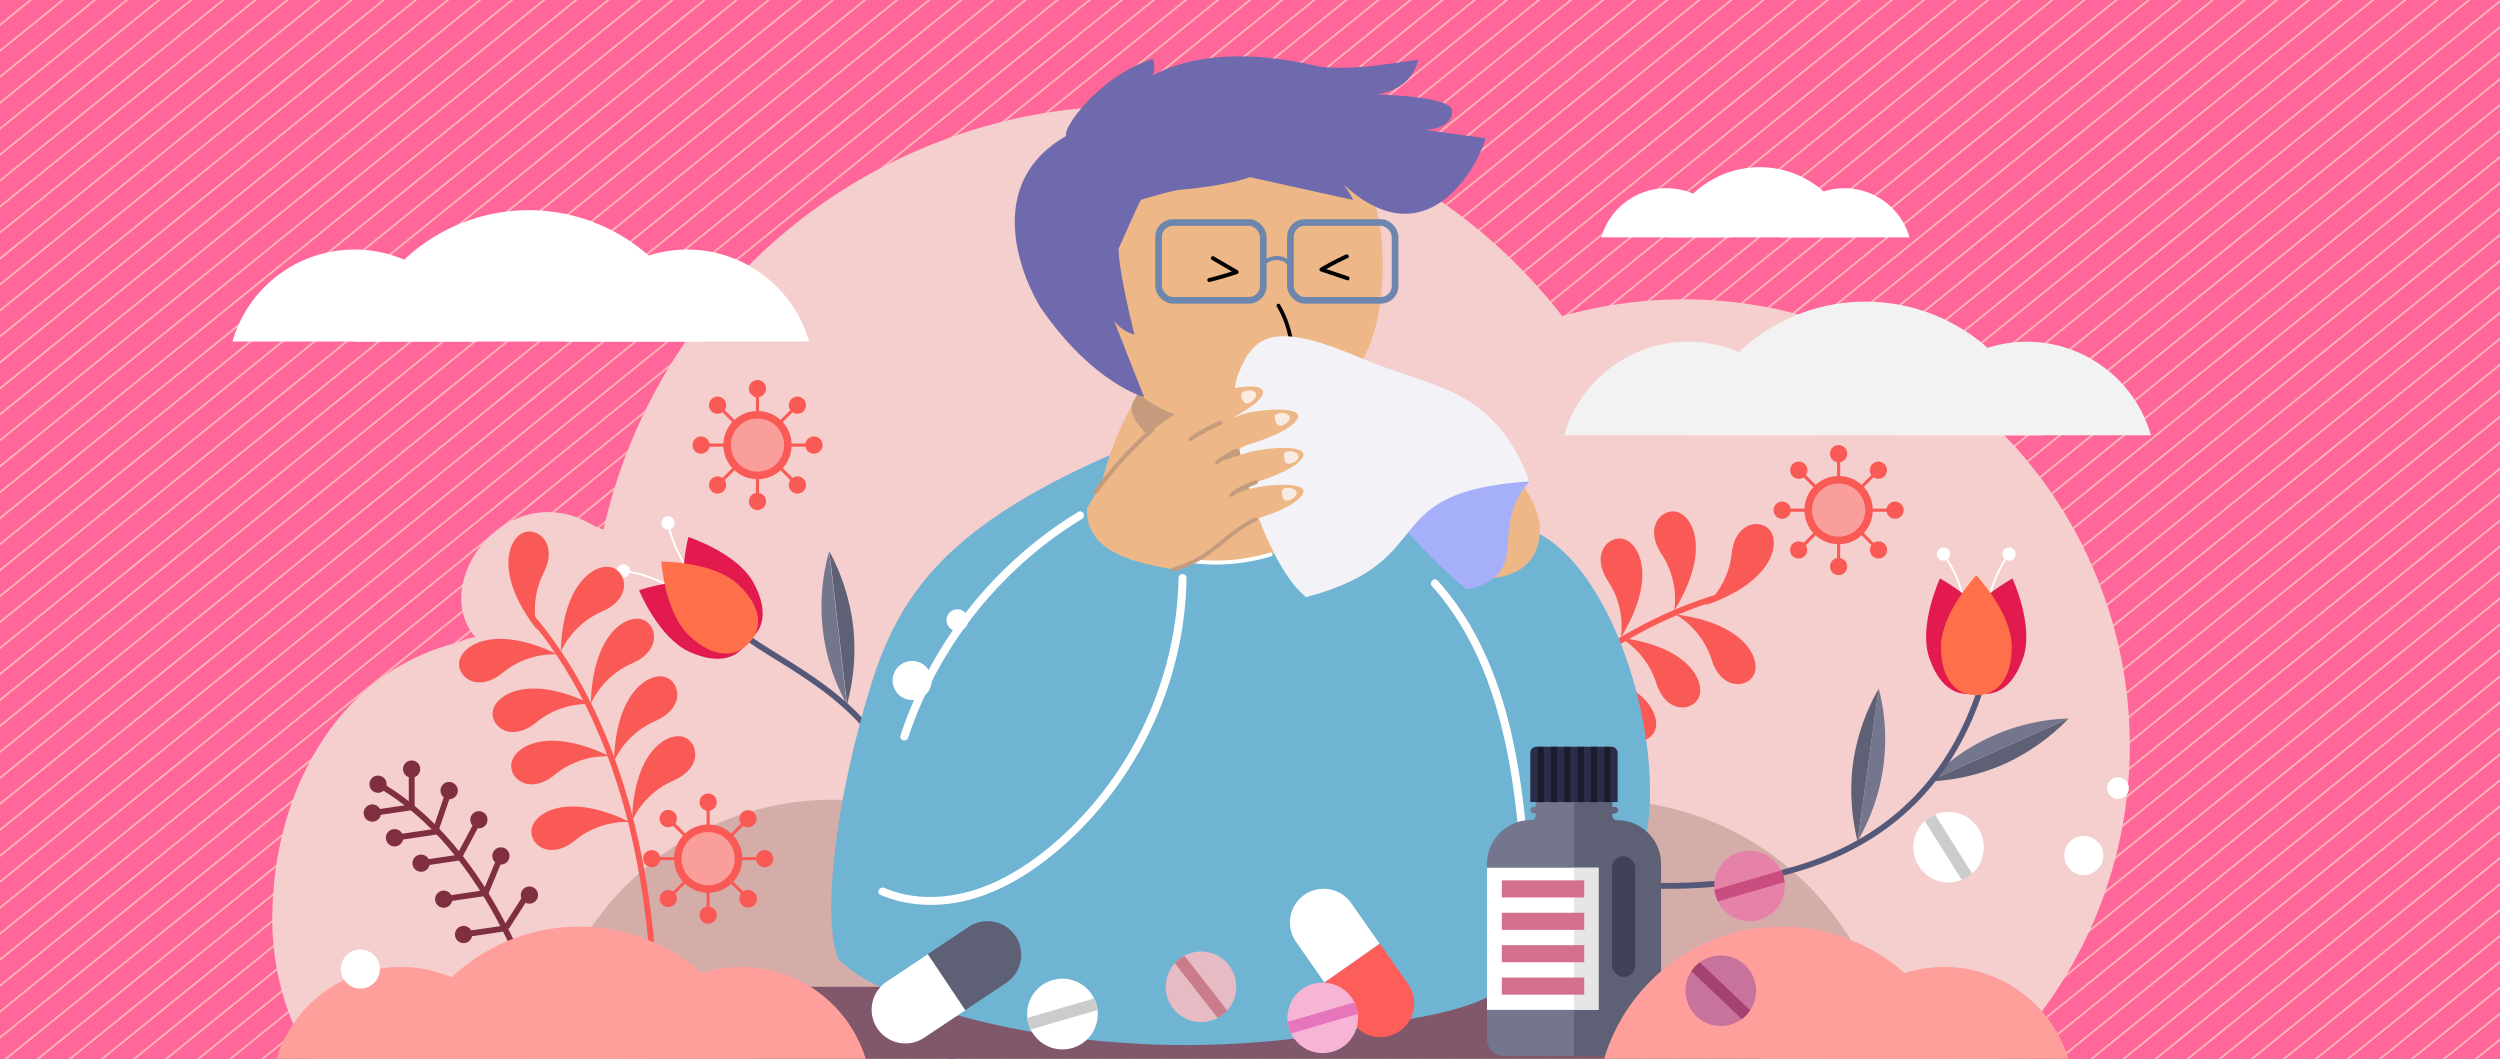 <svg xmlns="http://www.w3.org/2000/svg" xmlns:xlink="http://www.w3.org/1999/xlink" viewBox="0 0 850 360"><rect x="0" y="0" width="850" height="360" fill="#808080" stroke="none"/><defs><style>.a4c7969a-63e3-45a7-9d9c-d0e20f0226f5,.a50a6dd4-1b81-4398-8890-001f35bb41a0,.b22ba781-8f64-4291-9416-f53f74d6c5a6,.b37a8193-2895-447b-897c-4a8a0ee7dec5,.b8c4488e-e87e-4f2f-80f3-ec3df014f29b,.bd7a9749-310d-4b77-8c25-92f79cda345f,.bf57d876-d22a-4a6c-a8c4-c4ced3d483f9,.e0f64d3b-d549-45f2-bf91-9751d16addb8,.e90978fa-03b1-43a0-b400-3ef931acc4cb{fill:none;}.a876517e-f35c-410d-8287-395599f68322{clip-path:url(#b7cf26b9-7e59-45d4-bdc4-9b65b955c044);}.e90978fa-03b1-43a0-b400-3ef931acc4cb{stroke:#ffb5b5;stroke-width:0.64px;}.a4c7969a-63e3-45a7-9d9c-d0e20f0226f5,.b22ba781-8f64-4291-9416-f53f74d6c5a6,.b8c4488e-e87e-4f2f-80f3-ec3df014f29b,.bd7a9749-310d-4b77-8c25-92f79cda345f,.bf57d876-d22a-4a6c-a8c4-c4ced3d483f9,.e90978fa-03b1-43a0-b400-3ef931acc4cb{stroke-miterlimit:10;}.b4327af8-0439-4602-aa60-175a27d9aaf0{clip-path:url(#e4b72fda-25fc-4143-8110-bfcac3b9da2b);}.a28cbc08-68e3-4d8b-838c-af3fad99869a{fill:#f69;}.ef56751c-de7c-439e-9b47-afa51192fc1c{fill:#f5cece;}.a27481be-0895-4e09-8150-de12a75174c5{fill:#fff;}.aead183c-67c7-4bde-88f6-00f123e97e9f{fill:#fa5a55;}.b37a8193-2895-447b-897c-4a8a0ee7dec5{stroke:#fa5a55;}.a50a6dd4-1b81-4398-8890-001f35bb41a0,.b37a8193-2895-447b-897c-4a8a0ee7dec5{stroke-linecap:round;stroke-linejoin:round;}.b37a8193-2895-447b-897c-4a8a0ee7dec5,.bd7a9749-310d-4b77-8c25-92f79cda345f,.bf57d876-d22a-4a6c-a8c4-c4ced3d483f9{stroke-width:2px;}.b22ba781-8f64-4291-9416-f53f74d6c5a6{stroke:#2f7d80;stroke-width:2.66px;}.a95d9c83-c225-4e2c-ba87-d8cc0505286f{fill:#2f7d80;}.f326fd48-80aa-499f-ae5d-0ee6077fba5b{fill:#d4ada9;}.b1bec366-e981-48eb-a3c2-6f91917b4c74{fill:#5e6175;}.bda631d1-03ce-49b6-ba11-aa5cae96788a{fill:#73768c;}.bd7a9749-310d-4b77-8c25-92f79cda345f{stroke:#54597a;}.b8c4488e-e87e-4f2f-80f3-ec3df014f29b{stroke:#fff;stroke-width:0.67px;}.ae36ae4f-fa58-4c08-9fcd-d07313612db9{fill:#e21a4e;}.b04d46d5-a2f7-4404-af9b-41bd25882a6b{fill:#ff704a;}.ba6fbc56-3b45-4c7c-bb3b-755b494acf77{fill:#80576b;}.e40a04b0-03a0-42b7-b18c-36f65f86a198{fill:#70b4d4;}.f6833b65-4a4d-4823-ba8f-b8c2079da6d2{fill:#edb787;}.a279640d-d5ca-460e-b6ba-2c4a3506b30a{fill:#c49b7c;}.e7f3070b-316e-4160-b7a4-01c9499497d7{fill:#a6affa;}.f2a5b4e9-fd83-4ac4-b21b-88257974d17c{fill:#f3f2f7;}.e68a86be-ac73-4e18-9b01-6104971ea294{fill:#f9ebe1;}.a50a6dd4-1b81-4398-8890-001f35bb41a0{stroke:#c49b7c;stroke-width:1.36px;}.ec446cee-8027-4d65-abec-abc8954dd256{fill:#6e6aad;}.a4c7969a-63e3-45a7-9d9c-d0e20f0226f5{stroke:#6c86ad;stroke-width:2.26px;}.b1146db5-672f-4df0-9996-92c259b31fd1{fill:#6c86ad;}.bf57d876-d22a-4a6c-a8c4-c4ced3d483f9{stroke:#802f41;}.ff65cb23-986f-416a-8521-e3a23dd69863{fill:#802f41;}.ff5aaf54-e6d0-4f60-a506-fd64023d3618{fill:#2a2d4a;}.a907851a-58cb-45fc-8de7-a4b335517a4d{fill:#1a1c2e;}.ab2d9a93-a97d-4c84-984a-2a3bedf4907d{fill:#404357;}.ad263938-ab3b-4d5a-9331-532ed6c2626a{fill:#e6e6e6;}.bc411a75-59e0-4b2d-aa23-c1380de4b7dc{fill:#d4708e;}.e8aaf2c6-d576-45c6-9b2f-17ca058fc95c{fill:#fe5e5a;}.a7806ac4-c6a8-47aa-8b96-dd1e5447c71d{fill:#e6bbc3;}.b1a17b4e-7f6f-48c6-a8d0-75bd9ebcb65f{fill:#c97c89;}.f98f9c9d-0165-445b-b29c-b06a4721fe06{fill:#ccc;}.a5468bfe-50c6-425f-b37c-2d5797e42871{fill:#f7b5d6;}.be641520-acef-466b-ade3-5f2ef06e0558{fill:#e675bc;}.b56865f5-9c64-4007-9944-61309e45e68e{fill:#e681a8;}.ed2155e5-ff07-44b9-bf95-06af7aef42c9{fill:#c94d7e;}.e23e9e5e-8aaa-4bb6-80a5-e4861c82d5fd{fill:#ff9f9c;}.a687c74a-4ca8-42a2-be13-bd63021445f0{fill:#fa9e9b;}.ea37c61f-15d2-4d43-9ecc-db73eeb517f7{fill:#f2f2f2;}.a279791f-9135-4726-b994-26c2999c34de{fill:#c7739c;}.a4da682b-e0e5-499c-839e-1c0f267c0ccd{fill:#a64173;}.bf4968d2-8f5b-4610-ad11-e6f0aac2fc78{clip-path:url(#f425e470-5286-4eb9-8520-1591b90e9ce3);}</style><clipPath id="b7cf26b9-7e59-45d4-bdc4-9b65b955c044"><rect class="e0f64d3b-d549-45f2-bf91-9751d16addb8" y="-443" width="850" height="360"/></clipPath><clipPath id="e4b72fda-25fc-4143-8110-bfcac3b9da2b"><rect class="e0f64d3b-d549-45f2-bf91-9751d16addb8" width="850" height="360"/></clipPath><clipPath id="f425e470-5286-4eb9-8520-1591b90e9ce3"><rect class="e0f64d3b-d549-45f2-bf91-9751d16addb8" y="430" width="850" height="360"/></clipPath></defs><g id="b06bce22-210a-4e6c-b615-fddc1ac45029" data-name="covid text"><g class="a876517e-f35c-410d-8287-395599f68322"><g class="a876517e-f35c-410d-8287-395599f68322"><line class="e90978fa-03b1-43a0-b400-3ef931acc4cb" x1="771.52" y1="-564.5" x2="69.28" y2="3.81"/><line class="e90978fa-03b1-43a0-b400-3ef931acc4cb" x1="776.98" y1="-560.09" x2="74.74" y2="8.23"/><line class="e90978fa-03b1-43a0-b400-3ef931acc4cb" x1="782.43" y1="-555.67" x2="80.19" y2="12.64"/><line class="e90978fa-03b1-43a0-b400-3ef931acc4cb" x1="787.89" y1="-551.26" x2="85.65" y2="17.06"/><line class="e90978fa-03b1-43a0-b400-3ef931acc4cb" x1="793.34" y1="-546.84" x2="91.1" y2="21.47"/><line class="e90978fa-03b1-43a0-b400-3ef931acc4cb" x1="798.8" y1="-542.43" x2="96.56" y2="25.89"/><line class="e90978fa-03b1-43a0-b400-3ef931acc4cb" x1="804.25" y1="-538.02" x2="102.01" y2="30.3"/><line class="e90978fa-03b1-43a0-b400-3ef931acc4cb" x1="809.71" y1="-533.6" x2="107.47" y2="34.71"/><line class="e90978fa-03b1-43a0-b400-3ef931acc4cb" x1="815.16" y1="-529.19" x2="112.92" y2="39.13"/><line class="e90978fa-03b1-43a0-b400-3ef931acc4cb" x1="820.62" y1="-524.77" x2="118.38" y2="43.54"/><line class="e90978fa-03b1-43a0-b400-3ef931acc4cb" x1="826.07" y1="-520.36" x2="123.83" y2="47.96"/><line class="e90978fa-03b1-43a0-b400-3ef931acc4cb" x1="831.53" y1="-515.94" x2="129.29" y2="52.37"/><line class="e90978fa-03b1-43a0-b400-3ef931acc4cb" x1="836.98" y1="-511.53" x2="134.74" y2="56.79"/><line class="e90978fa-03b1-43a0-b400-3ef931acc4cb" x1="842.44" y1="-507.11" x2="140.2" y2="61.2"/><line class="e90978fa-03b1-43a0-b400-3ef931acc4cb" x1="847.89" y1="-502.7" x2="145.65" y2="65.62"/><line class="e90978fa-03b1-43a0-b400-3ef931acc4cb" x1="853.34" y1="-498.28" x2="151.11" y2="70.03"/><line class="e90978fa-03b1-43a0-b400-3ef931acc4cb" x1="858.8" y1="-493.87" x2="156.56" y2="74.45"/><line class="e90978fa-03b1-43a0-b400-3ef931acc4cb" x1="864.25" y1="-489.46" x2="162.02" y2="78.86"/><line class="e90978fa-03b1-43a0-b400-3ef931acc4cb" x1="869.71" y1="-485.04" x2="167.47" y2="83.28"/><line class="e90978fa-03b1-43a0-b400-3ef931acc4cb" x1="875.16" y1="-480.63" x2="172.93" y2="87.69"/><line class="e90978fa-03b1-43a0-b400-3ef931acc4cb" x1="880.62" y1="-476.21" x2="178.38" y2="92.1"/><line class="e90978fa-03b1-43a0-b400-3ef931acc4cb" x1="886.07" y1="-471.8" x2="183.84" y2="96.52"/><line class="e90978fa-03b1-43a0-b400-3ef931acc4cb" x1="891.53" y1="-467.38" x2="189.29" y2="100.93"/><line class="e90978fa-03b1-43a0-b400-3ef931acc4cb" x1="896.98" y1="-462.97" x2="194.75" y2="105.35"/><line class="e90978fa-03b1-43a0-b400-3ef931acc4cb" x1="902.44" y1="-458.55" x2="200.2" y2="109.76"/><line class="e90978fa-03b1-43a0-b400-3ef931acc4cb" x1="907.89" y1="-454.14" x2="205.66" y2="114.18"/><line class="e90978fa-03b1-43a0-b400-3ef931acc4cb" x1="913.35" y1="-449.72" x2="211.11" y2="118.59"/><line class="e90978fa-03b1-43a0-b400-3ef931acc4cb" x1="918.8" y1="-445.31" x2="216.56" y2="123.01"/><line class="e90978fa-03b1-43a0-b400-3ef931acc4cb" x1="924.26" y1="-440.89" x2="222.02" y2="127.42"/><line class="e90978fa-03b1-43a0-b400-3ef931acc4cb" x1="929.71" y1="-436.48" x2="227.47" y2="131.84"/><line class="e90978fa-03b1-43a0-b400-3ef931acc4cb" x1="935.17" y1="-432.07" x2="232.93" y2="136.25"/><line class="e90978fa-03b1-43a0-b400-3ef931acc4cb" x1="940.62" y1="-427.65" x2="238.38" y2="140.66"/><line class="e90978fa-03b1-43a0-b400-3ef931acc4cb" x1="946.08" y1="-423.24" x2="243.84" y2="145.08"/><line class="e90978fa-03b1-43a0-b400-3ef931acc4cb" x1="951.53" y1="-418.82" x2="249.29" y2="149.49"/><line class="e90978fa-03b1-43a0-b400-3ef931acc4cb" x1="956.99" y1="-414.41" x2="254.75" y2="153.91"/><line class="e90978fa-03b1-43a0-b400-3ef931acc4cb" x1="962.44" y1="-409.99" x2="260.2" y2="158.32"/><line class="e90978fa-03b1-43a0-b400-3ef931acc4cb" x1="967.9" y1="-405.58" x2="265.66" y2="162.74"/><line class="e90978fa-03b1-43a0-b400-3ef931acc4cb" x1="973.35" y1="-401.16" x2="271.11" y2="167.15"/><line class="e90978fa-03b1-43a0-b400-3ef931acc4cb" x1="978.81" y1="-396.75" x2="276.57" y2="171.57"/><line class="e90978fa-03b1-43a0-b400-3ef931acc4cb" x1="984.26" y1="-392.33" x2="282.02" y2="175.98"/><line class="e90978fa-03b1-43a0-b400-3ef931acc4cb" x1="989.72" y1="-387.92" x2="287.48" y2="180.4"/><line class="e90978fa-03b1-43a0-b400-3ef931acc4cb" x1="995.17" y1="-383.51" x2="292.93" y2="184.81"/><line class="e90978fa-03b1-43a0-b400-3ef931acc4cb" x1="1000.63" y1="-379.09" x2="298.39" y2="189.23"/><line class="e90978fa-03b1-43a0-b400-3ef931acc4cb" x1="1006.08" y1="-374.68" x2="303.84" y2="193.64"/><line class="e90978fa-03b1-43a0-b400-3ef931acc4cb" x1="1011.54" y1="-370.26" x2="309.3" y2="198.05"/><line class="e90978fa-03b1-43a0-b400-3ef931acc4cb" x1="1016.99" y1="-365.85" x2="314.75" y2="202.47"/><line class="e90978fa-03b1-43a0-b400-3ef931acc4cb" x1="1022.45" y1="-361.43" x2="320.21" y2="206.88"/><line class="e90978fa-03b1-43a0-b400-3ef931acc4cb" x1="1027.9" y1="-357.02" x2="325.66" y2="211.3"/><line class="e90978fa-03b1-43a0-b400-3ef931acc4cb" x1="1033.36" y1="-352.6" x2="331.12" y2="215.71"/><line class="e90978fa-03b1-43a0-b400-3ef931acc4cb" x1="1038.81" y1="-348.19" x2="336.57" y2="220.13"/><line class="e90978fa-03b1-43a0-b400-3ef931acc4cb" x1="1044.27" y1="-343.77" x2="342.03" y2="224.54"/><line class="e90978fa-03b1-43a0-b400-3ef931acc4cb" x1="1049.72" y1="-339.36" x2="347.48" y2="228.96"/><line class="e90978fa-03b1-43a0-b400-3ef931acc4cb" x1="1055.18" y1="-334.94" x2="352.94" y2="233.37"/><line class="e90978fa-03b1-43a0-b400-3ef931acc4cb" x1="1060.63" y1="-330.53" x2="358.39" y2="237.79"/><line class="e90978fa-03b1-43a0-b400-3ef931acc4cb" x1="1066.08" y1="-326.12" x2="363.85" y2="242.2"/><line class="e90978fa-03b1-43a0-b400-3ef931acc4cb" x1="1071.54" y1="-321.7" x2="369.3" y2="246.62"/><line class="e90978fa-03b1-43a0-b400-3ef931acc4cb" x1="1076.99" y1="-317.29" x2="374.76" y2="251.03"/><line class="e90978fa-03b1-43a0-b400-3ef931acc4cb" x1="1080.05" y1="-310.96" x2="377.81" y2="257.36"/><line class="e90978fa-03b1-43a0-b400-3ef931acc4cb" x1="1083.11" y1="-304.62" x2="380.87" y2="263.69"/><line class="e90978fa-03b1-43a0-b400-3ef931acc4cb" x1="1086.16" y1="-298.29" x2="383.92" y2="270.02"/><line class="e90978fa-03b1-43a0-b400-3ef931acc4cb" x1="1089.22" y1="-291.96" x2="386.98" y2="276.35"/><line class="e90978fa-03b1-43a0-b400-3ef931acc4cb" x1="1092.27" y1="-285.63" x2="390.03" y2="282.69"/></g></g></g><g id="a2c0aa9b-2161-4103-b089-9bf668d1f578" data-name="flu text"><g class="b4327af8-0439-4602-aa60-175a27d9aaf0"><rect class="a28cbc08-68e3-4d8b-838c-af3fad99869a" width="850" height="360"/><g class="b4327af8-0439-4602-aa60-175a27d9aaf0"><line class="e90978fa-03b1-43a0-b400-3ef931acc4cb" x1="466.05" y1="-368.72" x2="-236.19" y2="199.6"/><line class="e90978fa-03b1-43a0-b400-3ef931acc4cb" x1="471.5" y1="-364.31" x2="-230.73" y2="204.01"/><line class="e90978fa-03b1-43a0-b400-3ef931acc4cb" x1="476.96" y1="-359.89" x2="-225.28" y2="208.43"/><line class="e90978fa-03b1-43a0-b400-3ef931acc4cb" x1="482.41" y1="-355.48" x2="-219.83" y2="212.84"/><line class="e90978fa-03b1-43a0-b400-3ef931acc4cb" x1="487.87" y1="-351.06" x2="-214.37" y2="217.25"/><line class="e90978fa-03b1-43a0-b400-3ef931acc4cb" x1="493.32" y1="-346.65" x2="-208.92" y2="221.67"/><line class="e90978fa-03b1-43a0-b400-3ef931acc4cb" x1="498.78" y1="-342.23" x2="-203.46" y2="226.08"/><line class="e90978fa-03b1-43a0-b400-3ef931acc4cb" x1="504.23" y1="-337.82" x2="-198.01" y2="230.5"/><line class="e90978fa-03b1-43a0-b400-3ef931acc4cb" x1="509.69" y1="-333.4" x2="-192.55" y2="234.91"/><line class="e90978fa-03b1-43a0-b400-3ef931acc4cb" x1="515.14" y1="-328.99" x2="-187.1" y2="239.33"/><line class="e90978fa-03b1-43a0-b400-3ef931acc4cb" x1="520.6" y1="-324.57" x2="-181.64" y2="243.74"/><line class="e90978fa-03b1-43a0-b400-3ef931acc4cb" x1="526.05" y1="-320.16" x2="-176.19" y2="248.16"/><line class="e90978fa-03b1-43a0-b400-3ef931acc4cb" x1="531.51" y1="-315.75" x2="-170.73" y2="252.57"/><line class="e90978fa-03b1-43a0-b400-3ef931acc4cb" x1="536.96" y1="-311.33" x2="-165.28" y2="256.99"/><line class="e90978fa-03b1-43a0-b400-3ef931acc4cb" x1="542.42" y1="-306.92" x2="-159.82" y2="261.4"/><line class="e90978fa-03b1-43a0-b400-3ef931acc4cb" x1="547.87" y1="-302.5" x2="-154.37" y2="265.81"/><line class="e90978fa-03b1-43a0-b400-3ef931acc4cb" x1="553.33" y1="-298.09" x2="-148.91" y2="270.23"/><line class="e90978fa-03b1-43a0-b400-3ef931acc4cb" x1="558.78" y1="-293.67" x2="-143.46" y2="274.64"/><line class="e90978fa-03b1-43a0-b400-3ef931acc4cb" x1="564.24" y1="-289.26" x2="-138" y2="279.06"/><line class="e90978fa-03b1-43a0-b400-3ef931acc4cb" x1="569.69" y1="-284.84" x2="-132.55" y2="283.47"/><line class="e90978fa-03b1-43a0-b400-3ef931acc4cb" x1="575.15" y1="-280.43" x2="-127.09" y2="287.89"/><line class="e90978fa-03b1-43a0-b400-3ef931acc4cb" x1="580.6" y1="-276.01" x2="-121.64" y2="292.3"/><line class="e90978fa-03b1-43a0-b400-3ef931acc4cb" x1="586.06" y1="-271.6" x2="-116.18" y2="296.72"/><line class="e90978fa-03b1-43a0-b400-3ef931acc4cb" x1="591.51" y1="-267.18" x2="-110.73" y2="301.13"/><line class="e90978fa-03b1-43a0-b400-3ef931acc4cb" x1="596.97" y1="-262.77" x2="-105.27" y2="305.55"/><line class="e90978fa-03b1-43a0-b400-3ef931acc4cb" x1="602.42" y1="-258.36" x2="-99.82" y2="309.96"/><line class="e90978fa-03b1-43a0-b400-3ef931acc4cb" x1="607.88" y1="-253.94" x2="-94.36" y2="314.38"/><line class="e90978fa-03b1-43a0-b400-3ef931acc4cb" x1="613.33" y1="-249.53" x2="-88.91" y2="318.79"/><line class="e90978fa-03b1-43a0-b400-3ef931acc4cb" x1="618.79" y1="-245.11" x2="-83.45" y2="323.2"/><line class="e90978fa-03b1-43a0-b400-3ef931acc4cb" x1="624.24" y1="-240.7" x2="-78" y2="327.62"/><line class="e90978fa-03b1-43a0-b400-3ef931acc4cb" x1="629.7" y1="-236.28" x2="-72.54" y2="332.03"/><line class="e90978fa-03b1-43a0-b400-3ef931acc4cb" x1="635.15" y1="-231.87" x2="-67.09" y2="336.45"/><line class="e90978fa-03b1-43a0-b400-3ef931acc4cb" x1="640.6" y1="-227.45" x2="-61.63" y2="340.86"/><line class="e90978fa-03b1-43a0-b400-3ef931acc4cb" x1="646.06" y1="-223.04" x2="-56.18" y2="345.28"/><line class="e90978fa-03b1-43a0-b400-3ef931acc4cb" x1="651.51" y1="-218.62" x2="-50.72" y2="349.69"/><line class="e90978fa-03b1-43a0-b400-3ef931acc4cb" x1="656.97" y1="-214.21" x2="-45.27" y2="354.11"/><line class="e90978fa-03b1-43a0-b400-3ef931acc4cb" x1="662.42" y1="-209.8" x2="-39.81" y2="358.52"/><line class="e90978fa-03b1-43a0-b400-3ef931acc4cb" x1="667.88" y1="-205.38" x2="-34.36" y2="362.94"/><line class="e90978fa-03b1-43a0-b400-3ef931acc4cb" x1="673.33" y1="-200.97" x2="-28.9" y2="367.35"/><line class="e90978fa-03b1-43a0-b400-3ef931acc4cb" x1="678.79" y1="-196.55" x2="-23.45" y2="371.76"/><line class="e90978fa-03b1-43a0-b400-3ef931acc4cb" x1="684.24" y1="-192.14" x2="-17.99" y2="376.18"/><line class="e90978fa-03b1-43a0-b400-3ef931acc4cb" x1="689.7" y1="-187.72" x2="-12.54" y2="380.59"/><line class="e90978fa-03b1-43a0-b400-3ef931acc4cb" x1="695.15" y1="-183.31" x2="-7.09" y2="385.01"/><line class="e90978fa-03b1-43a0-b400-3ef931acc4cb" x1="700.61" y1="-178.89" x2="-1.63" y2="389.42"/><line class="e90978fa-03b1-43a0-b400-3ef931acc4cb" x1="706.06" y1="-174.48" x2="3.82" y2="393.84"/><line class="e90978fa-03b1-43a0-b400-3ef931acc4cb" x1="711.52" y1="-170.06" x2="9.28" y2="398.25"/><line class="e90978fa-03b1-43a0-b400-3ef931acc4cb" x1="716.97" y1="-165.65" x2="14.73" y2="402.67"/><line class="e90978fa-03b1-43a0-b400-3ef931acc4cb" x1="722.43" y1="-161.23" x2="20.19" y2="407.08"/><line class="e90978fa-03b1-43a0-b400-3ef931acc4cb" x1="727.88" y1="-156.82" x2="25.64" y2="411.5"/><line class="e90978fa-03b1-43a0-b400-3ef931acc4cb" x1="733.34" y1="-152.41" x2="31.1" y2="415.91"/><line class="e90978fa-03b1-43a0-b400-3ef931acc4cb" x1="738.79" y1="-147.99" x2="36.55" y2="420.33"/><line class="e90978fa-03b1-43a0-b400-3ef931acc4cb" x1="744.25" y1="-143.58" x2="42.01" y2="424.74"/><line class="e90978fa-03b1-43a0-b400-3ef931acc4cb" x1="749.7" y1="-139.16" x2="47.46" y2="429.15"/><line class="e90978fa-03b1-43a0-b400-3ef931acc4cb" x1="755.16" y1="-134.75" x2="52.92" y2="433.57"/><line class="e90978fa-03b1-43a0-b400-3ef931acc4cb" x1="760.61" y1="-130.33" x2="58.37" y2="437.98"/><line class="e90978fa-03b1-43a0-b400-3ef931acc4cb" x1="766.07" y1="-125.92" x2="63.83" y2="442.4"/><line class="e90978fa-03b1-43a0-b400-3ef931acc4cb" x1="771.52" y1="-121.5" x2="69.28" y2="446.81"/><line class="e90978fa-03b1-43a0-b400-3ef931acc4cb" x1="776.98" y1="-117.09" x2="74.74" y2="451.23"/><line class="e90978fa-03b1-43a0-b400-3ef931acc4cb" x1="782.43" y1="-112.67" x2="80.19" y2="455.64"/><line class="e90978fa-03b1-43a0-b400-3ef931acc4cb" x1="787.89" y1="-108.26" x2="85.65" y2="460.06"/><line class="e90978fa-03b1-43a0-b400-3ef931acc4cb" x1="793.34" y1="-103.84" x2="91.1" y2="464.47"/><line class="e90978fa-03b1-43a0-b400-3ef931acc4cb" x1="798.8" y1="-99.43" x2="96.56" y2="468.89"/><line class="e90978fa-03b1-43a0-b400-3ef931acc4cb" x1="804.25" y1="-95.02" x2="102.01" y2="473.3"/><line class="e90978fa-03b1-43a0-b400-3ef931acc4cb" x1="809.71" y1="-90.6" x2="107.47" y2="477.71"/><line class="e90978fa-03b1-43a0-b400-3ef931acc4cb" x1="815.16" y1="-86.19" x2="112.92" y2="482.13"/><line class="e90978fa-03b1-43a0-b400-3ef931acc4cb" x1="820.62" y1="-81.77" x2="118.38" y2="486.54"/><line class="e90978fa-03b1-43a0-b400-3ef931acc4cb" x1="826.07" y1="-77.36" x2="123.83" y2="490.96"/><line class="e90978fa-03b1-43a0-b400-3ef931acc4cb" x1="831.53" y1="-72.94" x2="129.29" y2="495.37"/><line class="e90978fa-03b1-43a0-b400-3ef931acc4cb" x1="836.98" y1="-68.53" x2="134.74" y2="499.79"/><line class="e90978fa-03b1-43a0-b400-3ef931acc4cb" x1="842.44" y1="-64.11" x2="140.2" y2="504.2"/><line class="e90978fa-03b1-43a0-b400-3ef931acc4cb" x1="847.89" y1="-59.7" x2="145.65" y2="508.62"/><line class="e90978fa-03b1-43a0-b400-3ef931acc4cb" x1="853.34" y1="-55.28" x2="151.11" y2="513.03"/><line class="e90978fa-03b1-43a0-b400-3ef931acc4cb" x1="858.8" y1="-50.87" x2="156.56" y2="517.45"/><line class="e90978fa-03b1-43a0-b400-3ef931acc4cb" x1="864.25" y1="-46.46" x2="162.02" y2="521.86"/><line class="e90978fa-03b1-43a0-b400-3ef931acc4cb" x1="869.71" y1="-42.04" x2="167.47" y2="526.28"/><line class="e90978fa-03b1-43a0-b400-3ef931acc4cb" x1="875.16" y1="-37.63" x2="172.93" y2="530.69"/><line class="e90978fa-03b1-43a0-b400-3ef931acc4cb" x1="880.62" y1="-33.21" x2="178.38" y2="535.1"/><line class="e90978fa-03b1-43a0-b400-3ef931acc4cb" x1="886.07" y1="-28.8" x2="183.84" y2="539.52"/><line class="e90978fa-03b1-43a0-b400-3ef931acc4cb" x1="891.53" y1="-24.38" x2="189.29" y2="543.93"/><line class="e90978fa-03b1-43a0-b400-3ef931acc4cb" x1="896.98" y1="-19.97" x2="194.75" y2="548.35"/><line class="e90978fa-03b1-43a0-b400-3ef931acc4cb" x1="902.44" y1="-15.55" x2="200.2" y2="552.76"/><line class="e90978fa-03b1-43a0-b400-3ef931acc4cb" x1="907.89" y1="-11.14" x2="205.66" y2="557.18"/><line class="e90978fa-03b1-43a0-b400-3ef931acc4cb" x1="913.35" y1="-6.72" x2="211.11" y2="561.59"/><line class="e90978fa-03b1-43a0-b400-3ef931acc4cb" x1="918.8" y1="-2.31" x2="216.56" y2="566.01"/><line class="e90978fa-03b1-43a0-b400-3ef931acc4cb" x1="924.26" y1="2.11" x2="222.02" y2="570.42"/><line class="e90978fa-03b1-43a0-b400-3ef931acc4cb" x1="929.71" y1="6.52" x2="227.47" y2="574.84"/><line class="e90978fa-03b1-43a0-b400-3ef931acc4cb" x1="935.17" y1="10.93" x2="232.93" y2="579.25"/><line class="e90978fa-03b1-43a0-b400-3ef931acc4cb" x1="941.45" y1="14.68" x2="239.21" y2="583"/><line class="e90978fa-03b1-43a0-b400-3ef931acc4cb" x1="946.08" y1="19.76" x2="243.84" y2="588.08"/><line class="e90978fa-03b1-43a0-b400-3ef931acc4cb" x1="951.53" y1="24.18" x2="249.29" y2="592.49"/><line class="e90978fa-03b1-43a0-b400-3ef931acc4cb" x1="956.99" y1="28.59" x2="254.75" y2="596.91"/><line class="e90978fa-03b1-43a0-b400-3ef931acc4cb" x1="962.44" y1="33.01" x2="260.2" y2="601.32"/><line class="e90978fa-03b1-43a0-b400-3ef931acc4cb" x1="967.9" y1="37.42" x2="265.66" y2="605.74"/><line class="e90978fa-03b1-43a0-b400-3ef931acc4cb" x1="973.35" y1="41.84" x2="271.11" y2="610.15"/><line class="e90978fa-03b1-43a0-b400-3ef931acc4cb" x1="978.81" y1="46.25" x2="276.57" y2="614.57"/><line class="e90978fa-03b1-43a0-b400-3ef931acc4cb" x1="984.26" y1="50.67" x2="282.02" y2="618.98"/><line class="e90978fa-03b1-43a0-b400-3ef931acc4cb" x1="989.72" y1="55.08" x2="287.48" y2="623.4"/><line class="e90978fa-03b1-43a0-b400-3ef931acc4cb" x1="995.17" y1="59.49" x2="292.93" y2="627.81"/><line class="e90978fa-03b1-43a0-b400-3ef931acc4cb" x1="1000.63" y1="63.91" x2="298.39" y2="632.23"/><line class="e90978fa-03b1-43a0-b400-3ef931acc4cb" x1="1006.08" y1="68.32" x2="303.84" y2="636.64"/><line class="e90978fa-03b1-43a0-b400-3ef931acc4cb" x1="1011.54" y1="72.74" x2="309.3" y2="641.05"/><line class="e90978fa-03b1-43a0-b400-3ef931acc4cb" x1="1016.99" y1="77.15" x2="314.75" y2="645.47"/><line class="e90978fa-03b1-43a0-b400-3ef931acc4cb" x1="1022.45" y1="81.57" x2="320.21" y2="649.88"/><line class="e90978fa-03b1-43a0-b400-3ef931acc4cb" x1="1027.9" y1="85.98" x2="325.66" y2="654.3"/><line class="e90978fa-03b1-43a0-b400-3ef931acc4cb" x1="1033.36" y1="90.4" x2="331.12" y2="658.71"/><line class="e90978fa-03b1-43a0-b400-3ef931acc4cb" x1="1038.81" y1="94.81" x2="336.57" y2="663.13"/><line class="e90978fa-03b1-43a0-b400-3ef931acc4cb" x1="1044.27" y1="99.23" x2="342.03" y2="667.54"/><line class="e90978fa-03b1-43a0-b400-3ef931acc4cb" x1="1049.72" y1="103.64" x2="347.48" y2="671.96"/><line class="e90978fa-03b1-43a0-b400-3ef931acc4cb" x1="1055.18" y1="108.06" x2="352.94" y2="676.37"/><line class="e90978fa-03b1-43a0-b400-3ef931acc4cb" x1="1060.63" y1="112.47" x2="358.39" y2="680.79"/><line class="e90978fa-03b1-43a0-b400-3ef931acc4cb" x1="1066.08" y1="116.88" x2="363.85" y2="685.2"/><line class="e90978fa-03b1-43a0-b400-3ef931acc4cb" x1="1071.54" y1="121.3" x2="369.3" y2="689.62"/><line class="e90978fa-03b1-43a0-b400-3ef931acc4cb" x1="1076.99" y1="125.71" x2="374.76" y2="694.03"/><line class="e90978fa-03b1-43a0-b400-3ef931acc4cb" x1="1080.05" y1="132.04" x2="377.81" y2="700.36"/><line class="e90978fa-03b1-43a0-b400-3ef931acc4cb" x1="1083.11" y1="138.38" x2="380.87" y2="706.69"/><line class="e90978fa-03b1-43a0-b400-3ef931acc4cb" x1="1086.16" y1="144.71" x2="383.92" y2="713.02"/><line class="e90978fa-03b1-43a0-b400-3ef931acc4cb" x1="1089.22" y1="151.04" x2="386.98" y2="719.35"/><line class="e90978fa-03b1-43a0-b400-3ef931acc4cb" x1="1092.27" y1="157.37" x2="390.03" y2="725.69"/></g><path class="ef56751c-de7c-439e-9b47-afa51192fc1c" d="M572.45,101.78a151.73,151.73,0,0,0-41.31,5.69A184.26,184.26,0,0,0,385.28,36c-88,0-161.57,61.56-180.08,144-2.42-.51-5.4-2.61-7.77-3.59C170,165,146.39,199,161.6,216.6c-3.42.63-2.7.63-6.92,2.14-40,10.27-62.1,50.62-62.1,93.79A92.2,92.2,0,0,0,105.65,360H680.42a151.68,151.68,0,0,0-108-258.22Z"/><path class="a27481be-0895-4e09-8150-de12a75174c5" d="M120.51,84.85a43.15,43.15,0,0,0-41.46,31.26H162A43.14,43.14,0,0,0,120.51,84.85Z"/><path class="a27481be-0895-4e09-8150-de12a75174c5" d="M233.62,84.85a43.15,43.15,0,0,0-41.46,31.26h82.92A43.14,43.14,0,0,0,233.62,84.85Z"/><path class="a27481be-0895-4e09-8150-de12a75174c5" d="M179.74,71.47a61.62,61.62,0,0,0-59.23,44.64H239A61.61,61.61,0,0,0,179.74,71.47Z"/><path class="aead183c-67c7-4bde-88f6-00f123e97e9f" d="M579.86,205.76a27.76,27.76,0,0,0,8.93-17.68c1.36-11.68,11.43-11.85,13.72-6.58S601,198.59,579.86,205.76Z"/><path class="aead183c-67c7-4bde-88f6-00f123e97e9f" d="M569.24,207.58a27.75,27.75,0,0,0-4.4-19.32c-6.4-9.87,1.24-16.41,6.37-13.81S581,188.56,569.24,207.58Z"/><path class="aead183c-67c7-4bde-88f6-00f123e97e9f" d="M569.65,208.91A27.73,27.73,0,0,1,582,224.44c3.67,11.17,13.56,9.32,14.75,3.7S591.81,211.7,569.65,208.91Z"/><path class="aead183c-67c7-4bde-88f6-00f123e97e9f" d="M550.88,216.83a27.78,27.78,0,0,1,12.29,15.54c3.68,11.17,13.57,9.32,14.76,3.7S573,219.63,550.88,216.83Z"/><path class="aead183c-67c7-4bde-88f6-00f123e97e9f" d="M535.9,228.29a27.78,27.78,0,0,1,12.29,15.54c3.68,11.17,13.57,9.32,14.76,3.7S558.06,231.08,535.9,228.29Z"/><path class="aead183c-67c7-4bde-88f6-00f123e97e9f" d="M518,243.27a27.78,27.78,0,0,1,12.29,15.54c3.67,11.17,13.57,9.32,14.76,3.7S540.13,246.06,518,243.27Z"/><path class="aead183c-67c7-4bde-88f6-00f123e97e9f" d="M551.06,216.8a27.81,27.81,0,0,0-4.4-19.32c-6.4-9.87,1.24-16.41,6.37-13.81S562.77,197.78,551.06,216.8Z"/><path class="aead183c-67c7-4bde-88f6-00f123e97e9f" d="M533.77,228.92a27.72,27.72,0,0,0-4.4-19.31c-6.4-9.87,1.24-16.41,6.37-13.82S545.49,209.91,533.77,228.92Z"/><path class="aead183c-67c7-4bde-88f6-00f123e97e9f" d="M517.57,242.59a27.72,27.72,0,0,0-4.4-19.31c-6.4-9.87,1.25-16.42,6.37-13.82S529.29,223.58,517.57,242.59Z"/><path class="b37a8193-2895-447b-897c-4a8a0ee7dec5" d="M462.69,313.87s45.36-87.71,120.9-110.69"/><path class="b22ba781-8f64-4291-9416-f53f74d6c5a6" d="M459.89,309.08s1.27-45.88,22.24-82.23"/><circle class="a95d9c83-c225-4e2c-ba87-d8cc0505286f" cx="483.56" cy="225.28" r="4.94" transform="translate(159.77 649.24) rotate(-77.61)"/><circle class="a95d9c83-c225-4e2c-ba87-d8cc0505286f" cx="464.61" cy="222.5" r="4.94" transform="translate(-50.52 226.22) rotate(-26)"/><circle class="a95d9c83-c225-4e2c-ba87-d8cc0505286f" cx="490.07" cy="258.17" r="4.94" transform="translate(132.76 681.43) rotate(-77.61)"/><path class="b22ba781-8f64-4291-9416-f53f74d6c5a6" d="M471.69,249.55s-.82-13.67-5.88-24.65"/><path class="b22ba781-8f64-4291-9416-f53f74d6c5a6" d="M466.87,265s7.9-5.22,20.73-6.87"/><path class="f326fd48-80aa-499f-ae5d-0ee6077fba5b" d="M283.25,271.9A99.53,99.53,0,0,0,187.57,344H378.93A99.53,99.53,0,0,0,283.25,271.9Z"/><path class="f326fd48-80aa-499f-ae5d-0ee6077fba5b" d="M544.29,271.9A99.53,99.53,0,0,0,448.61,344H640A99.53,99.53,0,0,0,544.29,271.9Z"/><path class="f326fd48-80aa-499f-ae5d-0ee6077fba5b" d="M419.92,241A142.18,142.18,0,0,0,283.25,344H556.6A142.18,142.18,0,0,0,419.92,241Z"/><path class="b1bec366-e981-48eb-a3c2-6f91917b4c74" d="M681.58,259.73a71.88,71.88,0,0,1-26,6l47.78-21.46A71.94,71.94,0,0,1,681.58,259.73Z"/><path class="bda631d1-03ce-49b6-ba11-aa5cae96788a" d="M703.35,244.28l-47.78,21.46a68.86,68.86,0,0,1,47.78-21.46Z"/><path class="b1bec366-e981-48eb-a3c2-6f91917b4c74" d="M630.05,259.33a72,72,0,0,1,8.73-25.22L631.57,286A71.74,71.74,0,0,1,630.05,259.33Z"/><path class="bda631d1-03ce-49b6-ba11-aa5cae96788a" d="M631.57,286l7.21-51.87A68.71,68.71,0,0,1,631.57,286Z"/><path class="bd7a9749-310d-4b77-8c25-92f79cda345f" d="M471.84,336.85s22.69-40.56,76.62-36.37c53.36,4.15,105.86-8.29,124.9-66.1"/><path class="b8c4488e-e87e-4f2f-80f3-ec3df014f29b" d="M675.23,208.16s1.31-10.84,7.82-19.79"/><circle class="a27481be-0895-4e09-8150-de12a75174c5" cx="683.05" cy="188.37" r="2.25"/><path class="b8c4488e-e87e-4f2f-80f3-ec3df014f29b" d="M668.59,208.16s-1.31-10.84-7.82-19.79"/><circle class="a27481be-0895-4e09-8150-de12a75174c5" cx="660.77" cy="188.37" r="2.25"/><path class="ae36ae4f-fa58-4c08-9fcd-d07313612db9" d="M687.93,223.52c-3.68,10.92-10.37,13.9-16.67,11.78s-9.84-8.54-6.16-19.46,19.15-19.16,19.15-19.16S691.6,212.6,687.93,223.52Z"/><path class="ae36ae4f-fa58-4c08-9fcd-d07313612db9" d="M655.9,223.52c3.67,10.92,10.36,13.9,16.67,11.78s9.83-8.54,6.16-19.46-19.15-19.16-19.15-19.16S652.22,212.6,655.9,223.52Z"/><path class="b04d46d5-a2f7-4404-af9b-41bd25882a6b" d="M684,219.88c0,11.52-5.4,16.48-12.05,16.48s-12-5-12-16.48,12-24.27,12-24.27S684,208.36,684,219.88Z"/><path class="b1bec366-e981-48eb-a3c2-6f91917b4c74" d="M290.07,212.9A71.86,71.86,0,0,0,282,187.47l6,52A71.84,71.84,0,0,0,290.07,212.9Z"/><path class="bda631d1-03ce-49b6-ba11-aa5cae96788a" d="M287.91,239.5l-6-52a68.74,68.74,0,0,0,6,52Z"/><path class="bd7a9749-310d-4b77-8c25-92f79cda345f" d="M321.51,374.77s16.55-79.28-26.44-127.1c-18.16-21.25-44.8-28.4-50.27-40.6"/><path class="b8c4488e-e87e-4f2f-80f3-ec3df014f29b" d="M231.79,201.86S223,195.44,212,194.11"/><path class="a27481be-0895-4e09-8150-de12a75174c5" d="M213.5,192.47a2.25,2.25,0,1,0,.11,3.17A2.24,2.24,0,0,0,213.5,192.47Z"/><path class="b8c4488e-e87e-4f2f-80f3-ec3df014f29b" d="M236.31,197s-7.05-8.33-9.17-19.2"/><path class="a27481be-0895-4e09-8150-de12a75174c5" d="M225.61,179.44a2.25,2.25,0,1,1,3.17-.12A2.24,2.24,0,0,1,225.61,179.44Z"/><path class="ae36ae4f-fa58-4c08-9fcd-d07313612db9" d="M234.4,221.62c10.5,4.74,17.24,1.87,20-4.19s.44-13-10.06-17.76-27.08,1-27.08,1S223.9,216.87,234.4,221.62Z"/><path class="ae36ae4f-fa58-4c08-9fcd-d07313612db9" d="M256.21,198.15c5.5,10.13,3.12,17.06-2.72,20.24s-13,1.39-18.45-8.74-1-27.07-1-27.07S250.71,188,256.21,198.15Z"/><path class="b04d46d5-a2f7-4404-af9b-41bd25882a6b" d="M234.44,216.23c8.44,7.85,15.74,7.27,20.27,2.4s4.57-12.2-3.87-20-26-7.7-26-7.7S226,208.39,234.44,216.23Z"/><rect class="ba6fbc56-3b45-4c7c-bb3b-755b494acf77" x="211" y="335.51" width="396.6" height="24.88" rx="12.44"/><path class="e40a04b0-03a0-42b7-b18c-36f65f86a198" d="M519.07,328.62c-12.12,15.6-35.61,16.64-57.9,21.1-81.56,16.31-160.12-6.54-176-23.54-5.17-10.55-2.76-48,10.58-92,9.6-31.63,25.55-54.76,81.56-79.42,43.37,2.46,40.85,5.36,84.22,7.82a182.64,182.64,0,0,1,42.73,58.62C524.06,264.58,524,321.09,519.07,328.62Z"/><path class="f6833b65-4a4d-4823-ba8f-b8c2079da6d2" d="M434,187.61c-2.69,1.73-23.92,5.95-36.34,1.07-15.29-6-24.29-14.59-25.26-16.2,2.43-9.81,4.7-19.49,10.84-31.64,2.84-5.61,5.79-10.78,8.74-15.52L434,144Z"/><path class="a279640d-d5ca-460e-b6ba-2c4a3506b30a" d="M436,173.55c-2.69,1.73-56.9-24.59-50.76-36.74,2.84-5.61,5.79-10.78,8.74-15.52L436,140Z"/><path class="e40a04b0-03a0-42b7-b18c-36f65f86a198" d="M516.48,308.14s30.19,2.16,38.83-12.05c15.56-25.6-2.23-102.81-35.25-116.19-8-3.23-59.11-15.07-59.11-15.07Z"/><path class="f6833b65-4a4d-4823-ba8f-b8c2079da6d2" d="M470.05,86.52c1.49,42.4-21,58.92-49.59,58.28-37-.84-51.83-26.1-51.83-58.28s23.21-58.28,51.83-58.28S468.92,54.36,470.05,86.52Z"/><path class="a27481be-0895-4e09-8150-de12a75174c5" d="M400.7,196.52a122.45,122.45,0,0,1-35.59,83.92c-7.74,7.75-16.58,14.69-26.54,19.34-11.7,5.45-25.69,7.32-37.83,2.13-1.59-.69-3,1.65-1.37,2.34,11.08,4.74,23.63,4.26,34.86.23,10.91-3.92,20.59-10.77,29.09-18.56a125.21,125.21,0,0,0,34.19-53.68,122.43,122.43,0,0,0,5.91-35.72,1.36,1.36,0,0,0-2.72,0Z"/><path class="a27481be-0895-4e09-8150-de12a75174c5" d="M366.55,174.07a141,141,0,0,0-60.39,76c-.55,1.66,2.08,2.38,2.62.72A139.11,139.11,0,0,1,350.49,189a135.35,135.35,0,0,1,17.43-12.59c1.49-.91.13-3.26-1.37-2.35Z"/><path class="a27481be-0895-4e09-8150-de12a75174c5" d="M486.89,199.31c18.75,21,25.54,49.38,28.66,76.63,1,8.45,1.64,16.94,2.31,25.42.14,1.74,2.86,1.75,2.72,0-2.3-29.09-4.81-59.23-18.86-85.42a95.19,95.19,0,0,0-12.91-18.55c-1.16-1.31-3.08.62-1.92,1.92Z"/><path class="a27481be-0895-4e09-8150-de12a75174c5" d="M431.84,187.85a63.4,63.4,0,0,1-28.48,1.94c-.86-.14-1.23,1.17-.37,1.31a65,65,0,0,0,29.21-1.94.68.68,0,0,0-.36-1.31Z"/><path class="f6833b65-4a4d-4823-ba8f-b8c2079da6d2" d="M523.55,179.81c0,12-8.27,17-20.23,17s-8.93-10.71-23.7-22.51c-9.35-7.46,2.8-26.22,14.77-26.22S523.55,167.85,523.55,179.81Z"/><path d="M434.09,104.2a33.7,33.7,0,0,1,4.29,12.29c.12.83,1.38.48,1.26-.34a34.88,34.88,0,0,0-4.43-12.6.65.65,0,0,0-1.12.65Z"/><path class="e7f3070b-316e-4160-b7a4-01c9499497d7" d="M520,163.68a28.85,28.85,0,0,0-3.38,4.67c-6.19,10.72-1.7,19.53-6.85,26.24-1.59,2.07-4.67,4.69-11.29,5.77A208.78,208.78,0,0,1,471.88,173,208.37,208.37,0,0,1,442.8,125l27.3,5.34Z"/><path class="f2a5b4e9-fd83-4ac4-b21b-88257974d17c" d="M520,163.68c-53.53,3.6-29,26.9-75.94,39.35-15.65-12.63-28.71-61.66-23.12-75.77s12.68-18,42.68-5.15C486.46,131.86,508.07,131.35,520,163.68Z"/><path class="f6833b65-4a4d-4823-ba8f-b8c2079da6d2" d="M398.66,193.56c7.34-2.28,5.31-2.08,13.72-9.67,11.27-10.15,6.33-18.33-1.74-27.95-8.55-10.18-21.18-10.45-29.81-.69-5.47,6.16-5.11,7.47-11.24,17.5C369.06,186.23,382.21,190.82,398.66,193.56Z"/><path class="f6833b65-4a4d-4823-ba8f-b8c2079da6d2" d="M442.31,168.88c-2.93,3.45-11,6.27-15.32,7.61-5.46,1.71-8.5,6.83-16.06,7.62-.85-2.59,1.15-8.93.3-11.52a54.92,54.92,0,0,1,13-6.17C429.45,164.75,447.24,163.06,442.31,168.88Z"/><path class="f6833b65-4a4d-4823-ba8f-b8c2079da6d2" d="M442.31,156.34c-2.93,3.45-11,6.27-15.32,7.61-5.46,1.71-8.49,5.39-12.64,7.34-.85-2.59-4.51-9.17-5.36-11.76,3.09-2,9.69-3.86,15.25-5.64C429.45,152.21,447.24,150.52,442.31,156.34Z"/><path class="f6833b65-4a4d-4823-ba8f-b8c2079da6d2" d="M440.5,143.3c-2.93,3.45-11,6.27-15.33,7.61-5.45,1.71-11.8,7.12-15.95,9.07-.85-2.59-9.25-4-10.1-6.55,3.1-2,17.75-10.8,23.3-12.58C427.64,139.17,445.43,137.48,440.5,143.3Z"/><path class="f6833b65-4a4d-4823-ba8f-b8c2079da6d2" d="M428.78,135c-2.56,3.74-10.33,7.38-14.45,9.16-5.25,2.27-7.89,6.24-11.8,8.62-1.12-2.49-16.4,1.22-17.51-1.27,3.1-3.38,20.19-14.72,25.52-17.07C415.56,132.21,433.07,128.68,428.78,135Z"/><path class="e68a86be-ac73-4e18-9b01-6104971ea294" d="M427.05,133.79c.43,1.1-1,2.68-2.36,3.22s-2-.4-2.47-1.5-.47-1.95.91-2.49S426.63,132.68,427.05,133.79Z"/><path class="e68a86be-ac73-4e18-9b01-6104971ea294" d="M438.49,141.73c.31,1.14-1.27,2.56-2.7,3s-1.9-.83-2.21-2-.34-1.77,1.09-2.16S438.18,140.58,438.49,141.73Z"/><path class="e68a86be-ac73-4e18-9b01-6104971ea294" d="M441.52,155c.2,1.17-1.52,2.42-3,2.67s-1.65-.74-1.85-1.91-.31-2.07,1.15-2.31S441.33,153.87,441.52,155Z"/><path class="e68a86be-ac73-4e18-9b01-6104971ea294" d="M440.87,167.49c.2,1.16-1.52,2.42-3,2.66s-1.73-.69-1.92-1.86-.24-2.12,1.22-2.36S440.68,166.32,440.87,167.49Z"/><path class="a50a6dd4-1b81-4398-8890-001f35bb41a0" d="M426.92,176.6c-5.06,2.29-9.33,6-13.64,9.49a39.17,39.17,0,0,1-14.18,7.47"/><path class="a50a6dd4-1b81-4398-8890-001f35bb41a0" d="M418.71,168.25c1.89-1.88,7.31-3.95,8.28-4.3"/><path class="a50a6dd4-1b81-4398-8890-001f35bb41a0" d="M413.86,157.23c.92-1.06,4.62-3.17,6.38-4"/><path class="a50a6dd4-1b81-4398-8890-001f35bb41a0" d="M404.89,149.21a53.72,53.72,0,0,1,10-5.4"/><path class="a279640d-d5ca-460e-b6ba-2c4a3506b30a" d="M373.05,167.75a126.47,126.47,0,0,1,19.29-21.21c.66-.57-.3-1.53-1-1a127.84,127.84,0,0,0-19.5,21.48c-.52.71.66,1.39,1.17.69Z"/><path class="ec446cee-8027-4d65-abec-abc8954dd256" d="M388,67.9c-.42.14-7.66,16.63-7.66,16.63s-.49,5.47,5.36,29.3c-8.08-2.65-8.5-8.78-8.5-8.78L389,135s-17.28-4.5-35-30.14c-2.68-3.88-23.2-40.44,8.57-58.69C360.77,44.45,373,26.2,392,19.93c2.51,8.64-5.89,8.84-5.75,9.39s16.48-17.19,60.92-7c11.45,2.62,35.09-2.44,35-1.95-4,15.88-25.21,11.56-25.21,11.56s36.5-.42,36.78,5.71-9.06,6.55-9.06,6.55L505,47c-.54,4.73-19.76,48.12-53.44,10.41C458.16,63,460.05,68,460.05,68l-35.48-7.85c2.28-.12-9,3.27-23,4.32C398.11,64.77,388,67.9,388,67.9Z"/><path d="M457.57,86.55q-4.41,2.07-8.63,4.5a.69.69,0,0,0,.17,1.24l8.88,3c.83.28,1.19-1,.36-1.31l-8.88-3,.16,1.24q4.22-2.41,8.62-4.5c.79-.37.1-1.54-.68-1.17Z"/><path d="M411.31,95.86q4.71-1.17,9.34-2.71a.69.69,0,0,0,.16-1.24l-8.11-4.73a.68.68,0,0,0-.69,1.17l8.11,4.73.17-1.24q-4.62,1.55-9.34,2.71a.68.68,0,0,0,.36,1.31Z"/><rect class="a4c7969a-63e3-45a7-9d9c-d0e20f0226f5" x="438.74" y="75.65" width="35.59" height="26.46" rx="4.88"/><rect class="a4c7969a-63e3-45a7-9d9c-d0e20f0226f5" x="393.92" y="75.65" width="35.59" height="26.46" rx="4.88"/><path class="b1146db5-672f-4df0-9996-92c259b31fd1" d="M429.74,90.35A6.09,6.09,0,0,1,434,88.42c1.61,0,3.51.61,3.9,2.35.19.85,1.5.49,1.31-.36-.5-2.23-2.81-3.3-4.92-3.35a7.47,7.47,0,0,0-5.52,2.33c-.6.63.36,1.59,1,1Z"/><path class="aead183c-67c7-4bde-88f6-00f123e97e9f" d="M182.76,214.3a27.75,27.75,0,0,1,2.16-19.7c5.22-10.53-3.12-16.16-7.92-13S168.94,196.75,182.76,214.3Z"/><path class="aead183c-67c7-4bde-88f6-00f123e97e9f" d="M190.67,221.61a27.75,27.75,0,0,1,14.22-13.79c10.75-4.79,7.91-14.44,2.19-15.06S191.22,199.28,190.67,221.61Z"/><path class="aead183c-67c7-4bde-88f6-00f123e97e9f" d="M189.6,222.5a27.75,27.75,0,0,0-18.78,6.32c-9.17,7.36-16.45.41-14.38-4.95S169.5,212.75,189.6,222.5Z"/><path class="aead183c-67c7-4bde-88f6-00f123e97e9f" d="M201,239.38a27.78,27.78,0,0,0-18.77,6.32c-9.17,7.36-16.45.42-14.39-4.95S180.92,229.64,201,239.38Z"/><path class="aead183c-67c7-4bde-88f6-00f123e97e9f" d="M207.33,257.16a27.75,27.75,0,0,0-18.78,6.32c-9.17,7.36-16.45.41-14.38-5S187.23,247.41,207.33,257.16Z"/><path class="aead183c-67c7-4bde-88f6-00f123e97e9f" d="M214.19,279.49a27.75,27.75,0,0,0-18.78,6.32c-9.17,7.36-16.45.41-14.38-4.95S194.09,269.75,214.19,279.49Z"/><path class="aead183c-67c7-4bde-88f6-00f123e97e9f" d="M200.89,239.25a27.7,27.7,0,0,1,14.22-13.79c10.74-4.78,7.9-14.44,2.19-15.06S201.43,216.92,200.89,239.25Z"/><path class="aead183c-67c7-4bde-88f6-00f123e97e9f" d="M208.77,258.84A27.74,27.74,0,0,1,223,245.05c10.74-4.78,7.9-14.43,2.19-15.05S209.31,236.52,208.77,258.84Z"/><path class="aead183c-67c7-4bde-88f6-00f123e97e9f" d="M214.89,279.13a27.75,27.75,0,0,1,14.22-13.79c10.74-4.78,7.91-14.44,2.19-15S215.44,256.8,214.89,279.13Z"/><path class="b37a8193-2895-447b-897c-4a8a0ee7dec5" d="M222,368.81s9.79-98.26-41-158.71"/><path class="bf57d876-d22a-4a6c-a8c4-c4ced3d483f9" d="M185.18,351.34s-13.66-58.79-55-83.79"/><circle class="ff65cb23-986f-416a-8521-e3a23dd69863" cx="128.53" cy="266.62" r="2.93" transform="translate(-165.84 297.5) rotate(-70.25)"/><circle class="ff65cb23-986f-416a-8521-e3a23dd69863" cx="139.95" cy="261.48" r="2.93"/><path class="ff65cb23-986f-416a-8521-e3a23dd69863" d="M131.34,285.71a2.94,2.94,0,1,1,3.67,1.94A2.93,2.93,0,0,1,131.34,285.71Z"/><path class="ff65cb23-986f-416a-8521-e3a23dd69863" d="M123.78,277.31a2.94,2.94,0,1,1,3.67,1.94A2.95,2.95,0,0,1,123.78,277.31Z"/><path class="ff65cb23-986f-416a-8521-e3a23dd69863" d="M149.77,268.74a2.94,2.94,0,1,1,2.84,3A2.94,2.94,0,0,1,149.77,268.74Z"/><circle class="ff65cb23-986f-416a-8521-e3a23dd69863" cx="143.16" cy="293.48" r="2.93"/><circle class="ff65cb23-986f-416a-8521-e3a23dd69863" cx="162.83" cy="278.72" r="2.93"/><circle class="ff65cb23-986f-416a-8521-e3a23dd69863" cx="150.85" cy="305.72" r="2.93"/><circle class="ff65cb23-986f-416a-8521-e3a23dd69863" cx="170.31" cy="291.02" r="2.93"/><path class="ff65cb23-986f-416a-8521-e3a23dd69863" d="M154.82,318.59a2.93,2.93,0,1,1,3.66,1.94A2.93,2.93,0,0,1,154.82,318.59Z"/><circle class="ff65cb23-986f-416a-8521-e3a23dd69863" cx="180" cy="304.32" r="2.93"/><line class="bf57d876-d22a-4a6c-a8c4-c4ced3d483f9" x1="139.99" y1="274.46" x2="139.97" y2="261.71"/><line class="bf57d876-d22a-4a6c-a8c4-c4ced3d483f9" x1="148.32" y1="281.7" x2="152.43" y2="269.63"/><line class="bf57d876-d22a-4a6c-a8c4-c4ced3d483f9" x1="156.41" y1="290.77" x2="162.41" y2="279.52"/><line class="bf57d876-d22a-4a6c-a8c4-c4ced3d483f9" x1="164.76" y1="304.38" x2="169.66" y2="292.6"/><line class="bf57d876-d22a-4a6c-a8c4-c4ced3d483f9" x1="172.16" y1="315.29" x2="179.02" y2="304.54"/><line class="bf57d876-d22a-4a6c-a8c4-c4ced3d483f9" x1="126.59" y1="276.44" x2="139.99" y2="274.46"/><line class="bf57d876-d22a-4a6c-a8c4-c4ced3d483f9" x1="135.52" y1="284.64" x2="148.92" y2="282.66"/><line class="bf57d876-d22a-4a6c-a8c4-c4ced3d483f9" x1="142.96" y1="293.51" x2="156.37" y2="291.53"/><line class="bf57d876-d22a-4a6c-a8c4-c4ced3d483f9" x1="151.39" y1="305.64" x2="164.79" y2="303.66"/><line class="bf57d876-d22a-4a6c-a8c4-c4ced3d483f9" x1="158.11" y1="317.65" x2="171.51" y2="315.67"/><path class="bda631d1-03ce-49b6-ba11-aa5cae96788a" d="M535.16,271v88H511.25a5.67,5.67,0,0,1-5.67-5.67v-59.6a14.92,14.92,0,0,1,14.92-14.92,1.63,1.63,0,0,0,1.63-1.63v-.62h-.71a1.14,1.14,0,0,1,0-2.27h.71V271Z"/><path class="b1bec366-e981-48eb-a3c2-6f91917b4c74" d="M549.81,278.87h0a1.63,1.63,0,0,1-1.62-1.63v-.62h.7a1.14,1.14,0,1,0,0-2.27h-.7V271h-13v88h23.91a5.67,5.67,0,0,0,5.67-5.67v-59.6A14.92,14.92,0,0,0,549.81,278.87Z"/><path class="ff5aaf54-e6d0-4f60-a506-fd64023d3618" d="M550,256v16.7H520.29V256a2.1,2.1,0,0,1,2.1-2.1h25.54A2.1,2.1,0,0,1,550,256Z"/><rect class="a907851a-58cb-45fc-8de7-a4b335517a4d" x="522.79" y="253.92" width="2.06" height="18.8"/><rect class="a907851a-58cb-45fc-8de7-a4b335517a4d" x="527.32" y="253.92" width="2.06" height="18.8"/><rect class="a907851a-58cb-45fc-8de7-a4b335517a4d" x="531.86" y="253.92" width="2.06" height="18.8"/><rect class="a907851a-58cb-45fc-8de7-a4b335517a4d" x="536.4" y="253.92" width="2.06" height="18.8"/><rect class="a907851a-58cb-45fc-8de7-a4b335517a4d" x="540.93" y="253.92" width="2.06" height="18.8"/><rect class="a907851a-58cb-45fc-8de7-a4b335517a4d" x="545.47" y="253.92" width="2.06" height="18.8"/><rect class="ab2d9a93-a97d-4c84-984a-2a3bedf4907d" x="548.08" y="291.1" width="7.92" height="41.07" rx="3.96"/><rect class="a27481be-0895-4e09-8150-de12a75174c5" x="505.58" y="295.03" width="37.9" height="48.33"/><rect class="ad263938-ab3b-4d5a-9331-532ed6c2626a" x="535.16" y="295.03" width="8.33" height="48.33"/><rect class="bc411a75-59e0-4b2d-aa23-c1380de4b7dc" x="510.63" y="299.32" width="28.01" height="5.82"/><rect class="bc411a75-59e0-4b2d-aa23-c1380de4b7dc" x="510.63" y="310.34" width="28.01" height="5.82"/><rect class="bc411a75-59e0-4b2d-aa23-c1380de4b7dc" x="510.63" y="321.35" width="28.01" height="5.82"/><rect class="bc411a75-59e0-4b2d-aa23-c1380de4b7dc" x="510.63" y="332.37" width="28.01" height="5.82"/><path class="e8aaf2c6-d576-45c6-9b2f-17ca058fc95c" d="M459.93,347.72a11.45,11.45,0,0,0,16,2.81h0a11.46,11.46,0,0,0,2.81-16l-9.64-13.75L450.29,334Z"/><path class="a27481be-0895-4e09-8150-de12a75174c5" d="M440.65,320.22,450.29,334l18.77-13.15-9.63-13.76a11.46,11.46,0,0,0-16-2.8h0A11.46,11.46,0,0,0,440.65,320.22Z"/><path class="b1bec366-e981-48eb-a3c2-6f91917b4c74" d="M342.12,334.17a11.46,11.46,0,0,0,3.16-15.9h0a11.46,11.46,0,0,0-15.9-3.16l-14,9.33,12.74,19.06Z"/><path class="a27481be-0895-4e09-8150-de12a75174c5" d="M314.2,352.83l14-9.33-12.74-19.06-14,9.33a11.46,11.46,0,0,0-3.16,15.9h0A11.46,11.46,0,0,0,314.2,352.83Z"/><path class="a7806ac4-c6a8-47aa-8b96-dd1e5447c71d" d="M398.9,342.91a12,12,0,0,1,.54-15.43,12.83,12.83,0,0,1,1.52-1.42,12,12,0,0,1,16.3,17.49,10.68,10.68,0,0,1-1.51,1.41A11.31,11.31,0,0,1,414,346.1,12,12,0,0,1,398.9,342.91Z"/><path class="b1a17b4e-7f6f-48c6-a8d0-75bd9ebcb65f" d="M414,346.1l-14.57-18.62a12.83,12.83,0,0,1,1.52-1.42,12,12,0,0,1,1.74-1.13l14.56,18.62a10.68,10.68,0,0,1-1.51,1.41A11.31,11.31,0,0,1,414,346.1Z"/><path class="a27481be-0895-4e09-8150-de12a75174c5" d="M357.83,333.24A12,12,0,0,1,372,339.48a11.33,11.33,0,0,1,.76,1.94,12,12,0,0,1-22.3,8.64,12.45,12.45,0,0,1-.75-1.93,12.25,12.25,0,0,1-.4-2A12,12,0,0,1,357.83,333.24Z"/><path class="f98f9c9d-0165-445b-b29c-b06a4721fe06" d="M349.26,346.09,372,339.48a11.33,11.33,0,0,1,.76,1.94,12,12,0,0,1,.4,2l-22.7,6.61a12.45,12.45,0,0,1-.75-1.93A12.25,12.25,0,0,1,349.26,346.09Z"/><path class="a5468bfe-50c6-425f-b37c-2d5797e42871" d="M446.38,334.57a12,12,0,0,1,14.12,6.24,11.56,11.56,0,0,1,.76,1.93,12.34,12.34,0,0,1,.4,2,12,12,0,1,1-15.28-10.2Z"/><path class="be641520-acef-466b-ade3-5f2ef06e0558" d="M437.81,347.42l22.69-6.61a11.56,11.56,0,0,1,.76,1.93,12.34,12.34,0,0,1,.4,2L439,351.38a12.07,12.07,0,0,1-.75-1.93A12,12,0,0,1,437.81,347.42Z"/><path class="a27481be-0895-4e09-8150-de12a75174c5" d="M672.65,281.68a12,12,0,0,1-2.13,15.3,11.62,11.62,0,0,1-1.66,1.25,11.4,11.4,0,0,1-1.84.94,12,12,0,0,1-12.57-20,10.83,10.83,0,0,1,1.65-1.25,10.7,10.7,0,0,1,1.84-1A12,12,0,0,1,672.65,281.68Z"/><path class="f98f9c9d-0165-445b-b29c-b06a4721fe06" d="M657.94,277l12.58,20a11.62,11.62,0,0,1-1.66,1.25,11.4,11.4,0,0,1-1.84.94l-12.57-20a10.83,10.83,0,0,1,1.65-1.25A10.7,10.7,0,0,1,657.94,277Z"/><path class="b56865f5-9c64-4007-9944-61309e45e68e" d="M591.5,289.71A12,12,0,0,1,605.63,296a12.45,12.45,0,0,1,.75,1.93,11.38,11.38,0,0,1,.4,2,12,12,0,0,1-22.69,6.61,10.34,10.34,0,0,1-.75-1.92,11.35,11.35,0,0,1-.41-2A12,12,0,0,1,591.5,289.71Z"/><path class="ed2155e5-ff07-44b9-bf95-06af7aef42c9" d="M582.93,302.56l22.7-6.61a12.45,12.45,0,0,1,.75,1.93,11.38,11.38,0,0,1,.4,2l-22.69,6.61a10.34,10.34,0,0,1-.75-1.92A11.35,11.35,0,0,1,582.93,302.56Z"/><path class="e23e9e5e-8aaa-4bb6-80a5-e4861c82d5fd" d="M136.25,328.76a44.18,44.18,0,0,0-42.46,32h84.92A44.16,44.16,0,0,0,136.25,328.76Z"/><path class="e23e9e5e-8aaa-4bb6-80a5-e4861c82d5fd" d="M252.09,328.76a44.17,44.17,0,0,0-42.46,32h84.92A44.18,44.18,0,0,0,252.09,328.76Z"/><path class="e23e9e5e-8aaa-4bb6-80a5-e4861c82d5fd" d="M196.9,315.05a63.11,63.11,0,0,0-60.65,45.72h121.3A63.09,63.09,0,0,0,196.9,315.05Z"/><path class="e23e9e5e-8aaa-4bb6-80a5-e4861c82d5fd" d="M661,328.76a44.18,44.18,0,0,0-42.46,32h84.92A44.17,44.17,0,0,0,661,328.76Z"/><path class="e23e9e5e-8aaa-4bb6-80a5-e4861c82d5fd" d="M605.82,315.05a63.09,63.09,0,0,0-60.64,45.72H666.47A63.09,63.09,0,0,0,605.82,315.05Z"/><circle class="aead183c-67c7-4bde-88f6-00f123e97e9f" cx="625.13" cy="173.43" r="11.61"/><path class="aead183c-67c7-4bde-88f6-00f123e97e9f" d="M625.66,189.75V157.12a2.92,2.92,0,1,0-1.06,0v32.63a2.92,2.92,0,1,0,1.06,0Z"/><path class="aead183c-67c7-4bde-88f6-00f123e97e9f" d="M608.82,174h32.62a2.93,2.93,0,1,0,0-1.07H608.82a2.93,2.93,0,1,0,0,1.07Z"/><path class="aead183c-67c7-4bde-88f6-00f123e97e9f" d="M614,185.34,637,162.27a2.92,2.92,0,1,0-.75-.75l-23.07,23.07a2.92,2.92,0,1,0,.75.75Z"/><path class="aead183c-67c7-4bde-88f6-00f123e97e9f" d="M613.22,162.27l23.07,23.07a2.92,2.92,0,1,0,.75-.75L614,161.52a2.93,2.93,0,1,0-.75.75Z"/><circle class="a687c74a-4ca8-42a2-be13-bd63021445f0" cx="625.13" cy="173.43" r="9.04"/><circle class="aead183c-67c7-4bde-88f6-00f123e97e9f" cx="257.55" cy="151.33" r="11.61"/><path class="aead183c-67c7-4bde-88f6-00f123e97e9f" d="M258.08,167.64V135a2.92,2.92,0,1,0-1.06,0v32.63a2.92,2.92,0,1,0,1.06,0Z"/><path class="aead183c-67c7-4bde-88f6-00f123e97e9f" d="M241.24,151.86h32.62a2.93,2.93,0,1,0,0-1.06H241.24a2.92,2.92,0,1,0,0,1.06Z"/><path class="aead183c-67c7-4bde-88f6-00f123e97e9f" d="M246.39,163.24l23.07-23.07a2.92,2.92,0,1,0-.75-.75l-23.07,23.07a2.92,2.92,0,1,0,.75.75Z"/><path class="aead183c-67c7-4bde-88f6-00f123e97e9f" d="M245.64,140.17l23.07,23.07a2.92,2.92,0,0,0,4.47,3.72,2.92,2.92,0,0,0-3.72-4.47l-23.07-23.07a2.92,2.92,0,1,0-.75.75Z"/><circle class="a687c74a-4ca8-42a2-be13-bd63021445f0" cx="257.55" cy="151.33" r="9.04"/><circle class="aead183c-67c7-4bde-88f6-00f123e97e9f" cx="240.77" cy="291.94" r="11.61"/><path class="aead183c-67c7-4bde-88f6-00f123e97e9f" d="M241.31,308.25V275.62a2.93,2.93,0,1,0-1.07,0v32.63a2.93,2.93,0,1,0,1.07,0Z"/><path class="aead183c-67c7-4bde-88f6-00f123e97e9f" d="M224.46,292.47h32.63a2.93,2.93,0,1,0,0-1.06H224.46a2.92,2.92,0,1,0,0,1.06Z"/><path class="aead183c-67c7-4bde-88f6-00f123e97e9f" d="M229.62,303.85l23.07-23.07a2.91,2.91,0,1,0-.76-.75L228.86,303.1a2.91,2.91,0,1,0,.76.75Z"/><path class="aead183c-67c7-4bde-88f6-00f123e97e9f" d="M228.86,280.78l23.07,23.07a3,3,0,1,0,.76-.75L229.62,280a2.94,2.94,0,1,0-.76.75Z"/><circle class="a687c74a-4ca8-42a2-be13-bd63021445f0" cx="240.77" cy="291.94" r="9.04"/><path class="ea37c61f-15d2-4d43-9ecc-db73eeb517f7" d="M574,116.19a43.89,43.89,0,0,0-42.2,31.8h84.39A43.89,43.89,0,0,0,574,116.19Z"/><path class="ea37c61f-15d2-4d43-9ecc-db73eeb517f7" d="M689.12,116.19A43.89,43.89,0,0,0,646.93,148h84.39A43.9,43.9,0,0,0,689.12,116.19Z"/><path class="ea37c61f-15d2-4d43-9ecc-db73eeb517f7" d="M634.28,102.56A62.68,62.68,0,0,0,574,148H694.55A62.69,62.69,0,0,0,634.28,102.56Z"/><path class="a27481be-0895-4e09-8150-de12a75174c5" d="M566.61,64a23.07,23.07,0,0,0-22.16,16.7h44.33A23.07,23.07,0,0,0,566.61,64Z"/><path class="a27481be-0895-4e09-8150-de12a75174c5" d="M627.07,64a23.07,23.07,0,0,0-22.16,16.7h44.33A23.07,23.07,0,0,0,627.07,64Z"/><path class="a27481be-0895-4e09-8150-de12a75174c5" d="M598.27,56.84A33,33,0,0,0,566.61,80.7h63.32A33,33,0,0,0,598.27,56.84Z"/><circle class="a27481be-0895-4e09-8150-de12a75174c5" cx="708.49" cy="290.87" r="6.64"/><circle class="a27481be-0895-4e09-8150-de12a75174c5" cx="310.13" cy="231.36" r="6.64"/><circle class="a27481be-0895-4e09-8150-de12a75174c5" cx="122.52" cy="329.47" r="6.64"/><circle class="a27481be-0895-4e09-8150-de12a75174c5" cx="720.12" cy="267.96" r="3.7"/><circle class="a27481be-0895-4e09-8150-de12a75174c5" cx="325.51" cy="210.85" r="3.7"/><path class="a279791f-9135-4726-b994-26c2999c34de" d="M593.34,328.15a12,12,0,0,1,1.72,15.35,11.6,11.6,0,0,1-1.29,1.62,11.78,11.78,0,0,1-1.56,1.37,12,12,0,0,1-17.13-16.29,12.39,12.39,0,0,1,1.29-1.62,11.78,11.78,0,0,1,1.56-1.37A12,12,0,0,1,593.34,328.15Z"/><path class="a4da682b-e0e5-499c-839e-1c0f267c0ccd" d="M577.93,327.21l17.13,16.29a11.6,11.6,0,0,1-1.29,1.62,11.78,11.78,0,0,1-1.56,1.37L575.08,330.2a12.39,12.39,0,0,1,1.29-1.62A11.78,11.78,0,0,1,577.93,327.21Z"/></g></g><g id="e72eb420-c63c-4e18-a374-5113a0ffff5b" data-name="hpv text"><g class="bf4968d2-8f5b-4610-ad11-e6f0aac2fc78"><g class="bf4968d2-8f5b-4610-ad11-e6f0aac2fc78"><line class="e90978fa-03b1-43a0-b400-3ef931acc4cb" x1="466.05" y1="61.28" x2="-236.19" y2="629.6"/><line class="e90978fa-03b1-43a0-b400-3ef931acc4cb" x1="471.5" y1="65.69" x2="-230.73" y2="634.01"/><line class="e90978fa-03b1-43a0-b400-3ef931acc4cb" x1="476.96" y1="70.11" x2="-225.28" y2="638.43"/><line class="e90978fa-03b1-43a0-b400-3ef931acc4cb" x1="482.41" y1="74.52" x2="-219.83" y2="642.84"/><line class="e90978fa-03b1-43a0-b400-3ef931acc4cb" x1="487.87" y1="78.94" x2="-214.37" y2="647.25"/><line class="e90978fa-03b1-43a0-b400-3ef931acc4cb" x1="493.32" y1="83.35" x2="-208.92" y2="651.67"/><line class="e90978fa-03b1-43a0-b400-3ef931acc4cb" x1="498.78" y1="87.77" x2="-203.46" y2="656.08"/><line class="e90978fa-03b1-43a0-b400-3ef931acc4cb" x1="504.23" y1="92.18" x2="-198.01" y2="660.5"/><line class="e90978fa-03b1-43a0-b400-3ef931acc4cb" x1="509.69" y1="96.6" x2="-192.55" y2="664.91"/><line class="e90978fa-03b1-43a0-b400-3ef931acc4cb" x1="515.14" y1="101.01" x2="-187.1" y2="669.33"/><line class="e90978fa-03b1-43a0-b400-3ef931acc4cb" x1="520.6" y1="105.43" x2="-181.64" y2="673.74"/><line class="e90978fa-03b1-43a0-b400-3ef931acc4cb" x1="526.05" y1="109.84" x2="-176.19" y2="678.16"/><line class="e90978fa-03b1-43a0-b400-3ef931acc4cb" x1="531.51" y1="114.25" x2="-170.73" y2="682.57"/><line class="e90978fa-03b1-43a0-b400-3ef931acc4cb" x1="536.96" y1="118.67" x2="-165.28" y2="686.99"/><line class="e90978fa-03b1-43a0-b400-3ef931acc4cb" x1="542.42" y1="123.08" x2="-159.82" y2="691.4"/><line class="e90978fa-03b1-43a0-b400-3ef931acc4cb" x1="547.87" y1="127.5" x2="-154.37" y2="695.81"/><line class="e90978fa-03b1-43a0-b400-3ef931acc4cb" x1="553.33" y1="131.91" x2="-148.91" y2="700.23"/><line class="e90978fa-03b1-43a0-b400-3ef931acc4cb" x1="558.78" y1="136.33" x2="-143.46" y2="704.64"/><line class="e90978fa-03b1-43a0-b400-3ef931acc4cb" x1="564.24" y1="140.74" x2="-138" y2="709.06"/><line class="e90978fa-03b1-43a0-b400-3ef931acc4cb" x1="569.69" y1="145.16" x2="-132.55" y2="713.47"/><line class="e90978fa-03b1-43a0-b400-3ef931acc4cb" x1="575.15" y1="149.57" x2="-127.09" y2="717.89"/><line class="e90978fa-03b1-43a0-b400-3ef931acc4cb" x1="580.6" y1="153.99" x2="-121.64" y2="722.3"/><line class="e90978fa-03b1-43a0-b400-3ef931acc4cb" x1="586.06" y1="158.4" x2="-116.18" y2="726.72"/><line class="e90978fa-03b1-43a0-b400-3ef931acc4cb" x1="591.51" y1="162.82" x2="-110.73" y2="731.13"/><line class="e90978fa-03b1-43a0-b400-3ef931acc4cb" x1="596.97" y1="167.23" x2="-105.27" y2="735.55"/><line class="e90978fa-03b1-43a0-b400-3ef931acc4cb" x1="602.42" y1="171.64" x2="-99.82" y2="739.96"/><line class="e90978fa-03b1-43a0-b400-3ef931acc4cb" x1="607.88" y1="176.06" x2="-94.36" y2="744.38"/><line class="e90978fa-03b1-43a0-b400-3ef931acc4cb" x1="613.33" y1="180.47" x2="-88.91" y2="748.79"/><line class="e90978fa-03b1-43a0-b400-3ef931acc4cb" x1="618.79" y1="184.89" x2="-83.45" y2="753.2"/><line class="e90978fa-03b1-43a0-b400-3ef931acc4cb" x1="624.24" y1="189.3" x2="-78" y2="757.62"/><line class="e90978fa-03b1-43a0-b400-3ef931acc4cb" x1="629.7" y1="193.72" x2="-72.54" y2="762.03"/><line class="e90978fa-03b1-43a0-b400-3ef931acc4cb" x1="635.15" y1="198.13" x2="-67.09" y2="766.45"/><line class="e90978fa-03b1-43a0-b400-3ef931acc4cb" x1="640.6" y1="202.55" x2="-61.63" y2="770.86"/><line class="e90978fa-03b1-43a0-b400-3ef931acc4cb" x1="646.06" y1="206.96" x2="-56.18" y2="775.28"/><line class="e90978fa-03b1-43a0-b400-3ef931acc4cb" x1="651.51" y1="211.38" x2="-50.72" y2="779.69"/><line class="e90978fa-03b1-43a0-b400-3ef931acc4cb" x1="656.97" y1="215.79" x2="-45.27" y2="784.11"/><line class="e90978fa-03b1-43a0-b400-3ef931acc4cb" x1="662.42" y1="220.2" x2="-39.81" y2="788.52"/><line class="e90978fa-03b1-43a0-b400-3ef931acc4cb" x1="667.88" y1="224.62" x2="-34.36" y2="792.94"/><line class="e90978fa-03b1-43a0-b400-3ef931acc4cb" x1="673.33" y1="229.03" x2="-28.9" y2="797.35"/><line class="e90978fa-03b1-43a0-b400-3ef931acc4cb" x1="678.79" y1="233.45" x2="-23.45" y2="801.76"/><line class="e90978fa-03b1-43a0-b400-3ef931acc4cb" x1="684.24" y1="237.86" x2="-17.99" y2="806.18"/><line class="e90978fa-03b1-43a0-b400-3ef931acc4cb" x1="689.7" y1="242.28" x2="-12.54" y2="810.59"/><line class="e90978fa-03b1-43a0-b400-3ef931acc4cb" x1="695.15" y1="246.69" x2="-7.09" y2="815.01"/><line class="e90978fa-03b1-43a0-b400-3ef931acc4cb" x1="700.61" y1="251.11" x2="-1.63" y2="819.42"/><line class="e90978fa-03b1-43a0-b400-3ef931acc4cb" x1="706.06" y1="255.52" x2="3.82" y2="823.84"/><line class="e90978fa-03b1-43a0-b400-3ef931acc4cb" x1="711.52" y1="259.94" x2="9.28" y2="828.25"/><line class="e90978fa-03b1-43a0-b400-3ef931acc4cb" x1="716.97" y1="264.35" x2="14.73" y2="832.67"/><line class="e90978fa-03b1-43a0-b400-3ef931acc4cb" x1="722.43" y1="268.77" x2="20.19" y2="837.08"/><line class="e90978fa-03b1-43a0-b400-3ef931acc4cb" x1="727.88" y1="273.18" x2="25.64" y2="841.5"/><line class="e90978fa-03b1-43a0-b400-3ef931acc4cb" x1="733.34" y1="277.59" x2="31.1" y2="845.91"/><line class="e90978fa-03b1-43a0-b400-3ef931acc4cb" x1="738.79" y1="282.01" x2="36.55" y2="850.33"/><line class="e90978fa-03b1-43a0-b400-3ef931acc4cb" x1="744.25" y1="286.42" x2="42.01" y2="854.74"/><line class="e90978fa-03b1-43a0-b400-3ef931acc4cb" x1="749.7" y1="290.84" x2="47.46" y2="859.15"/><line class="e90978fa-03b1-43a0-b400-3ef931acc4cb" x1="755.16" y1="295.25" x2="52.92" y2="863.57"/><line class="e90978fa-03b1-43a0-b400-3ef931acc4cb" x1="760.61" y1="299.67" x2="58.37" y2="867.98"/><line class="e90978fa-03b1-43a0-b400-3ef931acc4cb" x1="766.07" y1="304.08" x2="63.83" y2="872.4"/><line class="e90978fa-03b1-43a0-b400-3ef931acc4cb" x1="771.52" y1="308.5" x2="69.28" y2="876.81"/><line class="e90978fa-03b1-43a0-b400-3ef931acc4cb" x1="776.98" y1="312.91" x2="74.74" y2="881.23"/><line class="e90978fa-03b1-43a0-b400-3ef931acc4cb" x1="782.43" y1="317.33" x2="80.19" y2="885.64"/><line class="e90978fa-03b1-43a0-b400-3ef931acc4cb" x1="787.89" y1="321.74" x2="85.65" y2="890.06"/><line class="e90978fa-03b1-43a0-b400-3ef931acc4cb" x1="793.34" y1="326.16" x2="91.1" y2="894.47"/><line class="e90978fa-03b1-43a0-b400-3ef931acc4cb" x1="798.8" y1="330.57" x2="96.56" y2="898.89"/><line class="e90978fa-03b1-43a0-b400-3ef931acc4cb" x1="804.25" y1="334.98" x2="102.01" y2="903.3"/><line class="e90978fa-03b1-43a0-b400-3ef931acc4cb" x1="809.71" y1="339.4" x2="107.47" y2="907.71"/><line class="e90978fa-03b1-43a0-b400-3ef931acc4cb" x1="815.16" y1="343.81" x2="112.92" y2="912.13"/><line class="e90978fa-03b1-43a0-b400-3ef931acc4cb" x1="820.62" y1="348.23" x2="118.38" y2="916.54"/><line class="e90978fa-03b1-43a0-b400-3ef931acc4cb" x1="826.07" y1="352.64" x2="123.83" y2="920.96"/><line class="e90978fa-03b1-43a0-b400-3ef931acc4cb" x1="831.53" y1="357.06" x2="129.29" y2="925.37"/></g></g></g></svg>